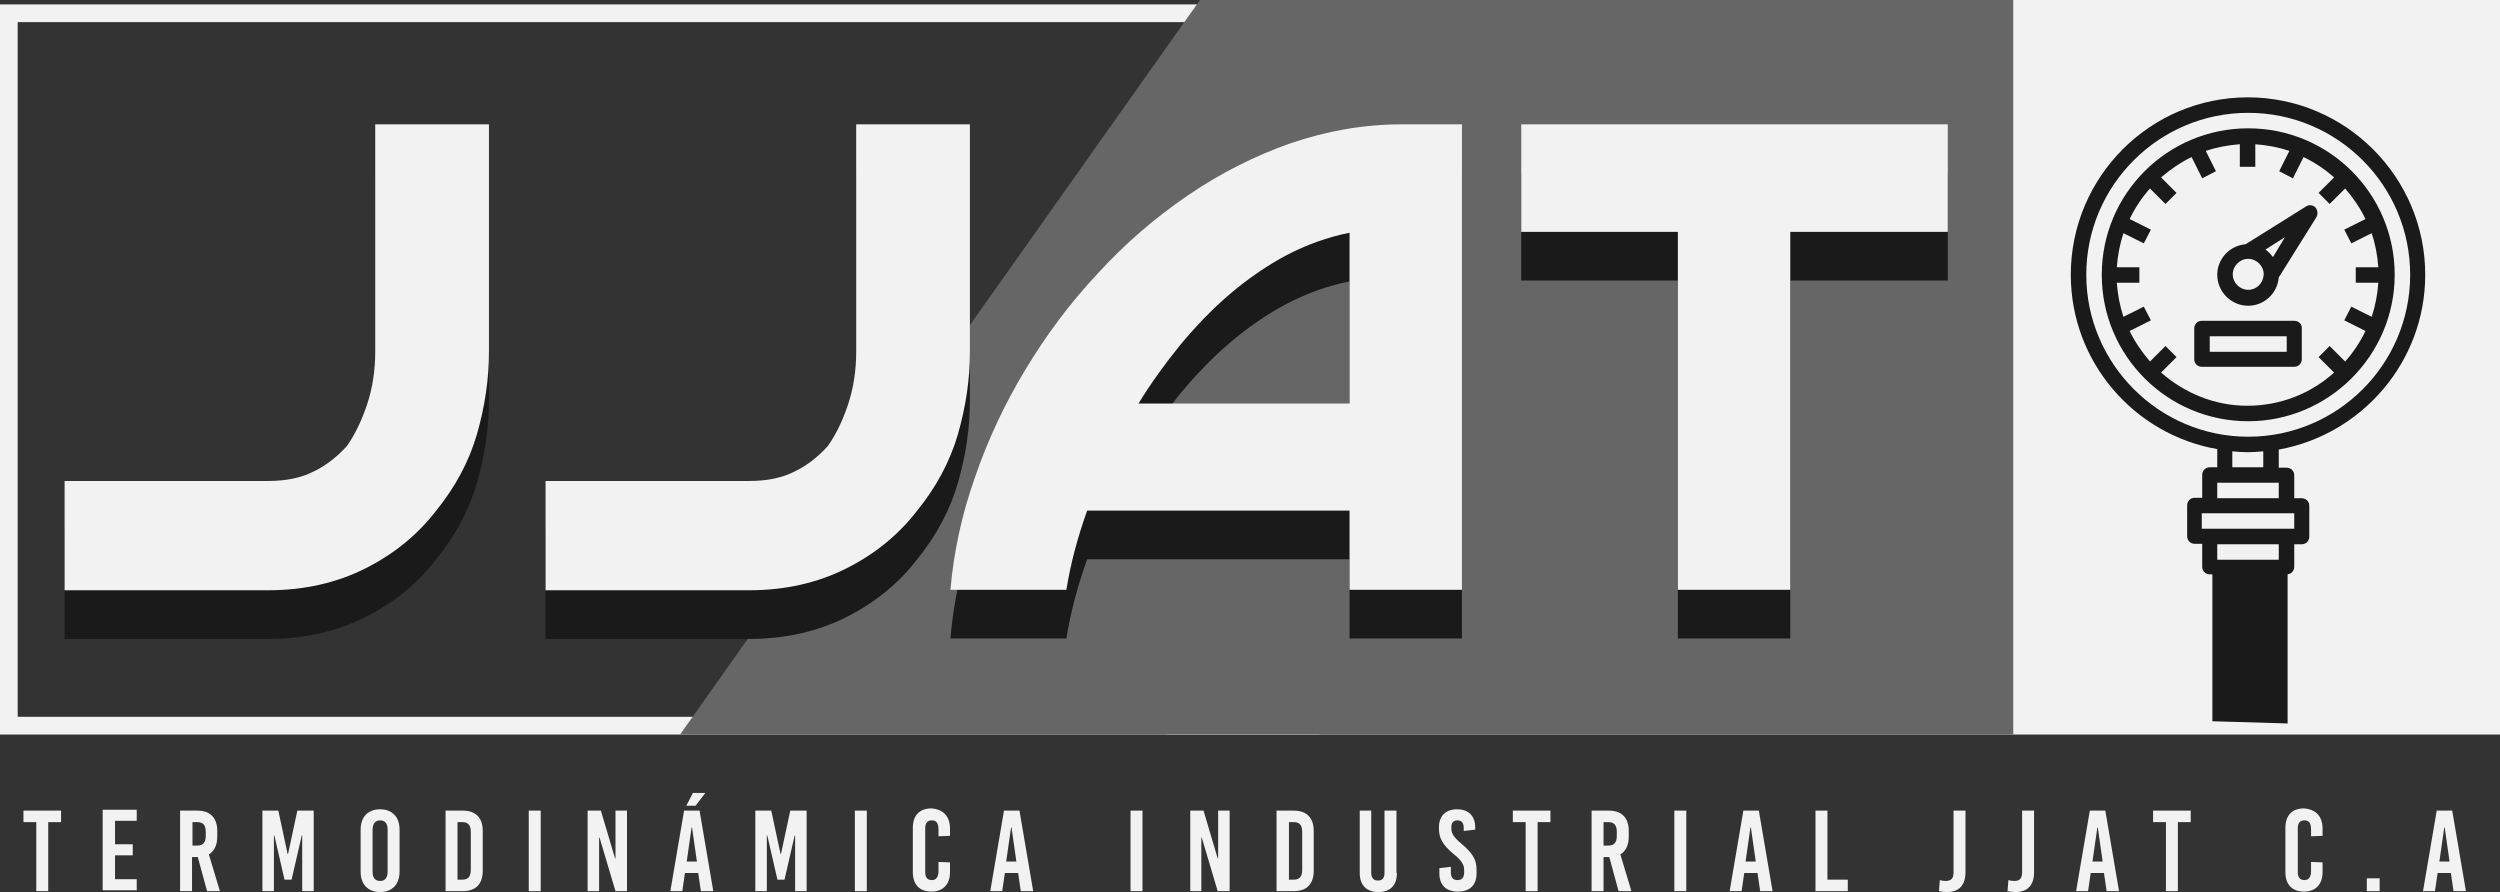 <svg xmlns="http://www.w3.org/2000/svg" xmlns:xlink="http://www.w3.org/1999/xlink" viewBox="0 0 565 201.6" xmlns:v="https://vecta.io/nano"><rect x="0" y="0" width="565" height="201.6" fill="#333333" stroke="none"/><style><![CDATA[.F{fill:#1a1a1a}.G{fill:#f2f2f2}.H{fill:#ff630d}]]></style><g class="G"><path d="M-480.5 163.5l114-161h180v161z"/><path d="M-184 166h-301.3L-367.8 0H-184v166zm-291.7-5H-189V5h-176.2l-110.5 156zm744.2-641.5l114-161h180v161z"/></g><path d="M565-478H263.7l117.5-166H565v166zm-291.7-5H560v-156H383.8L273.3-483z" class="F"/><g class="G"><path d="M268.5 163.5l114-161h180v161z"/><path d="M565 166H263.7L381.2 0H565v166zm-291.7-5H560V5H383.8L273.3 161z"/><path d="M298.2 166H0V1h282.8l15.4 165zM4 162h289.8L279.2 5H4v157z"/></g><path d="M674-847h707v600H674z" class="H"/><path d="M1018.5-475.5l114-161h180v161z" class="G"/><path d="M1315-473h-301.3l117.5-166H1315v166zm-291.7-5H1310v-156h-176.2l-110.5 156z" class="F"/><path d="M1007.5 147.5l114-161h180v161z" class="H"/><g class="F"><path d="M1304 150h-301.3l117.5-166H1304v166zm-291.7-5H1299V-11h-176.2l-110.5 156z"/><path d="M897.5 147.5l114-161h180v161z"/><path d="M1194 150H892.7l117.5-166H1194v166zm-291.7-5H1189V-11h-176.2L902.3 145z"/><path d="M1037.7 150H738.5V-16h283.8l15.4 166zm-294.2-5h288.8l-14.5-156H743.5v156z"/><use xlink:href="#B"/><use xlink:href="#B" x="108.7"/><path d="M1055.8 22.1h13.6v105.2H1044v-17.9h-59.3c-2.3 6.4-3.8 12.3-4.7 17.9h-26.2c.7-8.3 2.5-16.8 5.5-25.3 2.9-8.5 6.7-16.6 11.4-24.4s10.1-15.1 16.4-21.8c6.2-6.8 13-12.6 20.3-17.6s15-8.9 23.2-11.8c8.2-2.8 16.6-4.3 25.2-4.3zM1044 46.6c-5 1-9.7 2.7-14.3 5.1-4.5 2.4-8.8 5.4-12.8 8.8s-7.7 7.3-11.2 11.5c-3.4 4.2-6.6 8.6-9.4 13.2h47.6V46.6zm74.2 80.7V46.4h-35.4V22.1h96.4v24.3h-35.6v80.9h-25.4zm168.9-82.2c0-22.1-18-40.1-40.1-40.1-22 0-40 18-40 40.1 0 19.7 14.3 36.1 33.1 39.4v4.1h-1.7c-1 0-1.7.8-1.7 1.7v5.2h-1.7c-1 0-1.7.8-1.7 1.7v7c0 1 .8 1.7 1.7 1.7h1.7v5.2c0 1 .8 1.7 1.7 1.7h17.4c1 0 1.7-.8 1.7-1.7V106h1.7c1 0 1.7-.8 1.7-1.7v-7c0-1-.8-1.7-1.7-1.7h-1.7v-5.2c0-1-.8-1.7-1.7-1.7h-1.7v-4.1c18.7-3.4 33-19.8 33-39.5zm-76.6 0c0-20.2 16.4-36.6 36.6-36.6s36.6 16.4 36.6 36.6-16.4 36.6-36.6 36.6c-20.2-.1-36.6-16.5-36.6-36.6zm43.5 64.4h-13.9V106h13.9v3.5zm3.5-7h-20.9V99h20.9v3.5zm-17.4-6.9v-3.5h13.9v3.5h-13.9zm10.4-7h-7V85c1.1.1 2.3.2 3.5.2s2.3-.1 3.5-.2v3.6zm29.7-43.5c0-18.3-14.8-33.1-33.1-33.1S1214 26.8 1214 45.1s14.8 33.1 33.1 33.1c18.2 0 33.1-14.9 33.1-33.1zm-52.8 22.1l3.5-3.5-2.5-2.5-3.5 3.5c-1.8-2.1-3.4-4.4-4.6-6.9l4.8-2.4-1.6-3.1-4.6 2.3c-.8-2.4-1.3-5-1.5-7.7h5.1v-3.5h-5.1c.2-2.7.7-5.3 1.5-7.7l4.6 2.3 1.6-3.1-4.8-2.4c1.2-2.5 2.8-4.9 4.6-6.9l3.5 3.5 2.5-2.5-3.5-3.5c2.1-1.8 4.4-3.4 6.9-4.6l2.4 4.8 3.1-1.6-2.3-4.6c2.4-.8 5-1.3 7.7-1.5v5.1h3.5v-5.1c2.7.2 5.3.7 7.7 1.5l-2.3 4.6 3.1 1.6 2.4-4.8c2.5 1.2 4.9 2.8 6.9 4.6l-3.5 3.5 2.5 2.5 3.5-3.5c1.8 2.1 3.4 4.4 4.6 6.9l-4.8 2.4 1.6 3.1 4.6-2.3c.8 2.4 1.3 5 1.5 7.7h-5.1v3.5h5.1c-.2 2.7-.7 5.3-1.5 7.7l-4.6-2.3-1.6 3.1 4.8 2.4c-1.2 2.5-2.8 4.9-4.6 6.9l-3.5-3.5-2.5 2.5 3.5 3.5c-5.2 4.7-12.1 7.5-19.6 7.5-7.4 0-14.2-2.9-19.5-7.5z"/><use xlink:href="#C"/><path d="M1257.5 55.5h-20.9c-1 0-1.7.8-1.7 1.7v7c0 1 .8 1.7 1.7 1.7h20.9c1 0 1.7-.8 1.7-1.7v-7c.1-.9-.7-1.7-1.7-1.7zm-1.7 7h-17.4V59h17.4v3.5zm.2 49.5v34.5l-17-.5v-36m59.1-686.9c0-22.1-18-40.1-40.1-40.1s-40.1 18-40.1 40.1c0 19.7 14.3 36.1 33.1 39.4v4.1h-1.7c-1 0-1.7.8-1.7 1.7v5.2h-1.7c-1 0-1.7.8-1.7 1.7v7c0 1 .8 1.7 1.7 1.7h1.7v5.2c0 1 .8 1.7 1.7 1.7h17.4c1 0 1.7-.8 1.7-1.7v-5.2h1.7c1 0 1.7-.8 1.7-1.7v-7c0-1-.8-1.7-1.7-1.7h-1.7v-5.2c0-1-.8-1.7-1.7-1.7h-1.7v-4.1c18.8-3.3 33.1-19.7 33.1-39.4zm-76.6 0c0-20.2 16.4-36.6 36.6-36.6s36.6 16.4 36.6 36.6-16.4 36.6-36.6 36.6c-20.2-.1-36.6-16.5-36.6-36.6zm43.5 64.4h-13.9v-3.5h13.9v3.5zm3.5-7h-20.9v-3.5h20.9v3.5zm-17.4-6.9v-3.5h13.9v3.5h-13.9zm10.4-7h-7v-3.6c1.1.1 2.3.2 3.5.2s2.3-.1 3.5-.2v3.6zm29.7-43.5c0-18.3-14.8-33.1-33.1-33.1s-33.1 14.8-33.1 33.1 14.8 33.1 33.1 33.1c18.2 0 33.1-14.9 33.1-33.1zm-52.8 22.1l3.5-3.5-2.5-2.5-3.5 3.5c-1.8-2.1-3.4-4.4-4.6-6.9l4.8-2.4-1.6-3.1-4.6 2.3c-.8-2.4-1.3-5-1.5-7.7h5.1v-3.5h-5.1c.2-2.7.7-5.3 1.5-7.7l4.6 2.3 1.6-3.1-4.8-2.4c1.2-2.5 2.8-4.9 4.6-6.9l3.5 3.5 2.5-2.5-3.5-3.5c2.1-1.8 4.4-3.4 6.9-4.6l2.4 4.8 3.1-1.6-2.3-4.6c2.4-.8 5-1.3 7.7-1.5v5.1h3.5v-5.1c2.7.2 5.3.7 7.7 1.5l-2.3 4.6 3.1 1.6 2.4-4.8c2.5 1.2 4.9 2.8 6.9 4.6l-3.5 3.5 2.5 2.5 3.5-3.5c1.8 2.1 3.4 4.4 4.6 6.9l-4.8 2.4 1.6 3.1 4.6-2.3c.8 2.4 1.3 5 1.5 7.7h-5.1v3.5h5.1c-.2 2.7-.7 5.3-1.5 7.7l-4.6-2.3-1.6 3.1 4.8 2.4c-1.2 2.5-2.8 4.9-4.6 6.9l-3.5-3.5-2.5 2.5 3.5 3.5c-5.2 4.7-12.1 7.5-19.6 7.5-7.4 0-14.2-2.9-19.5-7.5z"/><use xlink:href="#D"/><use xlink:href="#E"/><path d="M1267-510v34.5l-17-.5v-36m-701.9-70.9c0-22.1-18-40.1-40.1-40.1s-40 18-40 40.1c0 19.7 14.3 36.1 33.1 39.4v4.1h-1.7c-1 0-1.7.8-1.7 1.7v5.2H496c-1 0-1.7.8-1.7 1.7v7c0 1 .8 1.7 1.7 1.7h1.7v5.2c0 1 .8 1.7 1.7 1.7h17.4c1 0 1.7-.8 1.7-1.7v-5.2h1.7c1 0 1.7-.8 1.7-1.7v-7c0-1-.8-1.7-1.7-1.7h-1.7v-5.2c0-1-.8-1.7-1.7-1.7H515v-4.1c18.8-3.3 33.1-19.7 33.1-39.4zm-76.6 0c0-20.2 16.4-36.6 36.6-36.6s36.6 16.4 36.6 36.6-16.4 36.6-36.6 36.6-36.6-16.5-36.6-36.6zm43.5 64.4h-13.9v-3.5H515v3.5zm3.5-7h-20.9v-3.5h20.9v3.5zm-17.4-6.9v-3.5H515v3.5h-13.9zm10.4-7h-7v-3.6c1.1.1 2.3.2 3.5.2s2.3-.1 3.5-.2v3.6zm29.7-43.5c0-18.3-14.8-33.1-33.1-33.1S475-601.2 475-582.9s14.8 33.1 33.1 33.1c18.2 0 33.1-14.9 33.1-33.1zm-52.8 22.1l3.5-3.5-2.5-2.5-3.5 3.5c-1.8-2.1-3.4-4.4-4.6-6.9l4.8-2.4-1.6-3.1-4.6 2.3c-.8-2.4-1.3-5-1.5-7.7h5.1v-3.5h-5.1c.2-2.7.7-5.3 1.5-7.7l4.6 2.3 1.6-3.1-4.8-2.4c1.2-2.5 2.8-4.9 4.6-6.9l3.5 3.5 2.5-2.5-3.5-3.5c2.1-1.8 4.4-3.4 6.9-4.6l2.4 4.8 3.1-1.6-2.3-4.6c2.4-.8 5-1.3 7.7-1.5v5.1h3.5v-5.1c2.7.2 5.3.7 7.7 1.5l-2.3 4.6 3.1 1.6 2.4-4.8c2.5 1.2 4.9 2.8 6.9 4.6l-3.5 3.5 2.5 2.5 3.5-3.5c1.8 2.1 3.4 4.4 4.6 6.9l-4.8 2.4 1.6 3.1 4.6-2.3c.8 2.4 1.3 5 1.5 7.7h-5.1v3.5h5.1c-.2 2.7-.7 5.3-1.5 7.7l-4.6-2.3-1.6 3.1 4.8 2.4c-1.2 2.5-2.8 4.9-4.6 6.9l-3.5-3.5-2.5 2.5 3.5 3.5c-5.2 4.7-12.1 7.5-19.6 7.5s-14.2-2.9-19.5-7.5z"/><use xlink:href="#D" x="-750" y="-6"/><use xlink:href="#E" x="-750" y="-6"/><path d="M517-516v34.5l-17-.5v-36m48.1 580.1c0-22.1-18-40.1-40.1-40.1s-40 18-40 40.1c0 19.7 14.3 36.1 33.1 39.4v4.1h-1.7c-1 0-1.7.8-1.7 1.7v5.2H496c-1 0-1.7.8-1.7 1.7v7c0 1 .8 1.7 1.7 1.7h1.7v5.2c0 1 .8 1.7 1.7 1.7h17.4c1 0 1.7-.8 1.7-1.7V123h1.7c1 0 1.7-.8 1.7-1.7v-7c0-1-.8-1.7-1.7-1.7h-1.7v-5.2c0-1-.8-1.7-1.7-1.7H515v-4.1c18.8-3.4 33.1-19.8 33.1-39.5zm-76.6 0c0-20.2 16.4-36.6 36.6-36.6s36.6 16.4 36.6 36.6-16.4 36.6-36.6 36.6-36.6-16.5-36.6-36.6zm43.5 64.4h-13.9V123H515v3.5zm3.5-7h-20.9V116h20.9v3.5zm-17.4-6.9v-3.5H515v3.5h-13.9zm10.4-7h-7V102c1.1.1 2.3.2 3.5.2s2.3-.1 3.5-.2v3.6zm29.7-43.5c0-18.3-14.8-33.1-33.1-33.1S475 43.8 475 62.1s14.8 33.1 33.1 33.1c18.2 0 33.1-14.9 33.1-33.1zm-52.8 22.1l3.5-3.5-2.5-2.5-3.5 3.5c-1.8-2.1-3.4-4.4-4.6-6.9l4.8-2.4-1.6-3.1-4.6 2.3c-.8-2.4-1.3-5-1.5-7.7h5.1v-3.5h-5.1c.2-2.7.7-5.3 1.5-7.7l4.6 2.3 1.6-3.1-4.8-2.4c1.2-2.5 2.8-4.9 4.6-6.9l3.5 3.5 2.5-2.5-3.5-3.5c2.1-1.8 4.4-3.4 6.9-4.6l2.4 4.8 3.1-1.6-2.3-4.6c2.4-.8 5-1.3 7.7-1.5v5.1h3.5v-5.1c2.7.2 5.3.7 7.7 1.5l-2.3 4.6 3.1 1.6 2.4-4.8c2.5 1.2 4.9 2.8 6.9 4.6l-3.5 3.5 2.5 2.5 3.5-3.5c1.8 2.1 3.4 4.4 4.6 6.9l-4.8 2.4 1.6 3.1 4.6-2.3c.8 2.4 1.3 5 1.5 7.7h-5.1v3.5h5.1c-.2 2.7-.7 5.3-1.5 7.7l-4.6-2.3-1.6 3.1 4.8 2.4c-1.2 2.5-2.8 4.9-4.6 6.9l-3.5-3.5-2.5 2.5 3.5 3.5c-5.2 4.7-12.1 7.5-19.6 7.5s-14.2-2.9-19.5-7.5z"/><use xlink:href="#C" x="-739" y="17"/><use xlink:href="#F"/><path d="M517 129v34.5l-17-.5v-36m-700.9-64.9c0-22.1-18-40.1-40.1-40.1s-40 18-40 40.1c0 19.7 14.3 36.1 33.1 39.4v4.1h-1.7c-1 0-1.7.8-1.7 1.7v5.2h-1.7c-1 0-1.7.8-1.7 1.7v7c0 1 .8 1.7 1.7 1.7h1.7v5.2c0 1 .8 1.7 1.7 1.7h17.4c1 0 1.7-.8 1.7-1.7V123h1.7c1 0 1.7-.8 1.7-1.7v-7c0-1-.8-1.7-1.7-1.7h-1.7v-5.2c0-1-.8-1.7-1.7-1.7h-1.7v-4.1c18.7-3.4 33-19.8 33-39.5zm-76.6 0c0-20.2 16.4-36.6 36.6-36.6s36.6 16.4 36.6 36.6-16.4 36.6-36.6 36.6-36.6-16.5-36.6-36.6zm43.5 64.4h-13.9V123h13.9v3.5zm3.5-7h-20.9V116h20.9v3.5zm-17.4-6.9v-3.5h13.9v3.5h-13.9zm10.4-7h-7V102c1.1.1 2.3.2 3.5.2s2.3-.1 3.5-.2v3.6z"/><path d="M-207.8 62.1c0-18.3-14.8-33.1-33.1-33.1S-274 43.8-274 62.1s14.8 33.1 33.1 33.1 33.1-14.9 33.1-33.1zm-52.8 22.1l3.5-3.5-2.5-2.5-3.5 3.5c-1.8-2.1-3.4-4.4-4.6-6.9l4.8-2.4-1.6-3.1-4.6 2.3c-.8-2.4-1.3-5-1.5-7.7h5.1v-3.5h-5.1c.2-2.7.7-5.3 1.5-7.7l4.6 2.3 1.6-3.1-4.8-2.4c1.2-2.5 2.8-4.9 4.6-6.9l3.5 3.5 2.5-2.5-3.5-3.5c2.1-1.8 4.4-3.4 6.9-4.6l2.4 4.8 3.1-1.6-2.3-4.6c2.4-.8 5-1.3 7.7-1.5v5.1h3.5v-5.1c2.7.2 5.3.7 7.7 1.5l-2.3 4.6 3.1 1.6 2.4-4.8c2.5 1.2 4.9 2.8 6.9 4.6l-3.5 3.5 2.5 2.5 3.5-3.5c1.8 2.1 3.4 4.4 4.6 6.9l-4.8 2.4 1.6 3.1 4.6-2.3c.8 2.4 1.3 5 1.5 7.7h-5.1v3.5h5.1c-.2 2.7-.7 5.3-1.5 7.7l-4.6-2.3-1.6 3.1 4.8 2.4c-1.2 2.5-2.8 4.9-4.6 6.9l-3.5-3.5-2.5 2.5 3.5 3.5c-5.2 4.7-12.1 7.5-19.6 7.5-7.4 0-14.2-2.9-19.5-7.5z"/><use xlink:href="#C" x="-1488" y="17"/><use xlink:href="#F" x="-749"/><path d="M-232 129v34.5l-17-.5v-36"/><use xlink:href="#G"/><path d="M768 168.7v5.1h4v2.5h-4v5.4h4.9v2.5h-7.7V166h7.7v2.5H768z"/><use xlink:href="#H"/><use xlink:href="#I"/><use xlink:href="#J"/><path d="M846.6 166.2c2.9 0 4.5 1.6 4.5 4.6v9c0 3-1.6 4.6-4.5 4.6h-3.9v-18.2h3.9zm-1.2 15.6h1.1c1.3 0 1.9-.7 1.9-2.2V171c0-1.5-.6-2.2-1.9-2.2h-1.1v13z"/><use xlink:href="#K"/><path d="M881.1 184.4l-3.6-12.1h-.1v12.1h-2.6v-18.2h3L881 177h.1v-10.8h2.6v18.2h-2.6z"/><use xlink:href="#L"/><use xlink:href="#I" x="111.4"/><use xlink:href="#K" x="73.7"/><use xlink:href="#M"/><use xlink:href="#N"/><use xlink:href="#K" x="136"/><use xlink:href="#O"/><path d="M1034.4 166.2c2.9 0 4.5 1.6 4.5 4.6v9c0 3-1.6 4.6-4.5 4.6h-3.9v-18.2h3.9zm-1.1 15.6h1.1c1.3 0 1.9-.7 1.9-2.2V171c0-1.5-.6-2.2-1.9-2.2h-1.1v13z"/><use xlink:href="#P"/><use xlink:href="#Q"/><use xlink:href="#G" x="336.6"/><use xlink:href="#R"/><use xlink:href="#K" x="258.9"/><use xlink:href="#N" x="167.1"/><path d="M1159.6 181.8v2.6h-7.3v-18.2h2.7v15.6h4.6z"/><use xlink:href="#S"/><use xlink:href="#S" x="15.5"/><use xlink:href="#T"/><use xlink:href="#G" x="481.3"/><use xlink:href="#M" x="310.2"/><path d="M1276.9 184.4v-2.9h2.9v2.9h-2.9z"/><use xlink:href="#T" x="78.4"/></g><g class="H"><use xlink:href="#U"/><use xlink:href="#U" x="108.7"/><path d="M1055.8 11.1h13.6v105.2H1044V98.5h-59.3c-2.3 6.4-3.8 12.3-4.7 17.9h-26.2c.7-8.3 2.5-16.8 5.5-25.3 2.9-8.5 6.7-16.6 11.4-24.4s10.1-15.1 16.4-21.8c6.2-6.8 13-12.6 20.3-17.6s15-8.9 23.2-11.8 16.6-4.4 25.2-4.4zM1044 35.6c-5 1-9.7 2.7-14.3 5.1-4.5 2.4-8.8 5.4-12.8 8.8s-7.7 7.3-11.2 11.5c-3.4 4.2-6.6 8.6-9.4 13.2h47.6V35.6zm74.2 80.7V35.4h-35.4V11.1h96.4v24.3h-35.6v80.9h-25.4z"/></g><g class="F"><path d="M908.5-475.5l114-161h180v161z"/><path d="M1205-473H903.7l117.5-166H1205v166zm-291.7-5H1200v-156h-176.2L913.3-478z"/><path d="M1048.7-473H749.5v-166h283.8l15.4 166zm-294.2-5h288.8l-14.5-156H754.5v156z"/><use xlink:href="#V"/><use xlink:href="#V" x="108.7"/><use xlink:href="#W"/><path d="M1129.2-494.7v-80.9h-35.4v-24.3h96.4v24.3h-35.6v80.9h-25.4z"/></g><g class="G"><use xlink:href="#G" x="8" y="-622"/><path d="M776-453.3v5.1h4v2.5h-4v5.4h4.9v2.5h-7.7V-456h7.7v2.5H776z"/><use xlink:href="#H" x="8" y="-622"/><use xlink:href="#I" x="8" y="-622"/><use xlink:href="#J" x="8" y="-622"/><use xlink:href="#X"/><use xlink:href="#K" x="8" y="-622"/><path d="M889.1-437.6l-3.6-12.1h-.1v12.1h-2.6v-18.2h3L889-445h.1v-10.8h2.6v18.2h-2.6z"/><use xlink:href="#L" x="8" y="-622"/><use xlink:href="#I" x="119.4" y="-622"/><use xlink:href="#K" x="81.7" y="-622"/><use xlink:href="#M" x="8" y="-622"/><use xlink:href="#N" x="8" y="-622"/><use xlink:href="#K" x="144" y="-622"/><use xlink:href="#O" x="8" y="-622"/><use xlink:href="#Y"/><use xlink:href="#P" x="8" y="-622"/><use xlink:href="#Z"/><use xlink:href="#G" x="344.6" y="-622"/><use xlink:href="#R" x="8" y="-622"/><use xlink:href="#K" x="266.9" y="-622"/><use xlink:href="#N" x="175.1" y="-622"/><path d="M1167.6-440.2v2.6h-7.3v-18.2h2.7v15.6h4.6z"/><use xlink:href="#S" x="8" y="-622"/><use xlink:href="#S" x="23.5" y="-622"/><use xlink:href="#T" x="8" y="-622"/><use xlink:href="#G" x="489.3" y="-622"/><use xlink:href="#M" x="318.2" y="-622"/><path d="M1284.9-437.6v-2.9h2.9v2.9h-2.9z"/><use xlink:href="#T" x="86.4" y="-622"/><use xlink:href="#V" y="-11"/><use xlink:href="#V" x="108.7" y="-11"/><use xlink:href="#W" y="-11"/><path d="M1129.2-505.7v-80.9h-35.4v-24.3h96.4v24.3h-35.6v80.9h-25.4z"/></g><g class="F"><path d="M158.5-480.5l114-161h180v161z"/><path d="M455-478H153.7l117.5-166H455v166zm-291.7-5H450v-156H273.8L163.3-483z"/><path d="M298.7-478.5H-.5v-166h283.8l15.4 166zm-294.2-5h288.8l-14.5-156H4.5v156z"/><use xlink:href="#V" x="-750" y="-6"/><use xlink:href="#V" x="-641.3" y="-6"/><path d="M316.8-605.9h13.6v105.2H305v-17.9h-59.3c-2.3 6.4-3.8 12.3-4.7 17.9h-26.2c.7-8.3 2.5-16.8 5.5-25.3 2.9-8.5 6.7-16.6 11.4-24.4s10.1-15.1 16.4-21.8c6.2-6.8 13-12.6 20.3-17.6s15-8.9 23.2-11.8c8.2-2.8 16.6-4.3 25.2-4.3zM305-581.4c-5 1-9.7 2.7-14.3 5.1-4.5 2.4-8.8 5.4-12.8 8.8s-7.7 7.3-11.2 11.5c-3.4 4.2-6.6 8.6-9.4 13.2H305v-38.6zm74.2 80.7v-80.9h-35.4v-24.3h96.4v24.3h-35.6v80.9h-25.4zM11.9-459.2v15.6H9.2v-15.6H6.3v-2.6h8.5v2.6h-2.9zm15.1-.1v5.1h4v2.5h-4v5.4h4.9v2.5h-7.7V-462h7.7v2.5H27z"/><use xlink:href="#H" x="-741" y="-628"/><path d="M69.3-443.6v-12.6h-.1l-2.3 10h-1.6l-2.3-10h-.1v12.6h-2.6v-18.2h3.6L66-452h.1l2.1-9.8h3.7v18.2h-2.6z"/><use xlink:href="#J" x="-741" y="-628"/><use xlink:href="#X" x="-749" y="-6"/><use xlink:href="#K" x="-741" y="-628"/><path d="M140.1-443.6l-3.6-12.1h-.1v12.1h-2.6v-18.2h3L140-451h.1v-10.8h2.6v18.2h-2.6z"/><use xlink:href="#L" x="-741" y="-628"/><use xlink:href="#I" x="-629.6" y="-628"/><use xlink:href="#K" x="-667.3" y="-628"/><use xlink:href="#M" x="-741" y="-628"/><use xlink:href="#N" x="-741" y="-628"/><use xlink:href="#K" x="-605" y="-628"/><path d="M276.2-443.6l-3.6-12.1h-.1v12.1H270v-18.2h3l3.2 10.8h.1v-10.8h2.6v18.2h-2.7z"/><use xlink:href="#Y" x="-749" y="-6"/><use xlink:href="#P" x="-741" y="-628"/><use xlink:href="#Z" x="-749" y="-6"/><use xlink:href="#G" x="-404.4" y="-628"/><use xlink:href="#R" x="-741" y="-628"/><use xlink:href="#K" x="-482.1" y="-628"/><use xlink:href="#N" x="-573.9" y="-628"/><path d="M418.6-446.2v2.6h-7.3v-18.2h2.7v15.6h4.6z"/><use xlink:href="#S" x="-741" y="-628"/><use xlink:href="#S" x="-725.5" y="-628"/><use xlink:href="#T" x="-741" y="-628"/><use xlink:href="#G" x="-259.7" y="-628"/><use xlink:href="#M" x="-430.8" y="-628"/><path d="M535.9-443.6v-2.9h2.9v2.9h-2.9z"/><use xlink:href="#T" x="-662.6" y="-628"/></g><g fill="#999"><use xlink:href="#V" x="-750" y="-17"/><use xlink:href="#V" x="-641.3" y="-17"/><path d="M316.8-616.9h13.6v105.2H305v-17.9h-59.3c-2.3 6.4-3.8 12.3-4.7 17.9h-26.2c.7-8.3 2.5-16.8 5.5-25.3 2.9-8.5 6.7-16.6 11.4-24.4s10.1-15.1 16.4-21.8c6.2-6.8 13-12.6 20.3-17.6s15-8.9 23.2-11.8c8.2-2.8 16.6-4.3 25.2-4.3zM305-592.4c-5 1-9.7 2.7-14.3 5.1-4.5 2.4-8.8 5.4-12.8 8.8s-7.7 7.3-11.2 11.5c-3.4 4.2-6.6 8.6-9.4 13.2H305v-38.6zm74.2 80.7v-80.9h-35.4v-24.3h96.4v24.3h-35.6v80.9h-25.4z"/></g><g fill="#666"><path d="M158.5 163.5l114-161h180v161z"/><path d="M455 166H153.7L271.2 0H455v166zm-291.7-5H450V5H273.8L163.3 161z"/></g><g class="F"><use xlink:href="#a"/><use xlink:href="#a" x="108.7"/><path d="M316.8 39.1h13.6v105.2H305v-17.9h-59.3c-2.3 6.4-3.8 12.3-4.7 17.9h-26.2c.7-8.3 2.5-16.8 5.5-25.3 2.9-8.5 6.7-16.6 11.4-24.4s10.1-15.1 16.4-21.8c6.2-6.8 13-12.6 20.3-17.6s15-8.9 23.2-11.8c8.2-2.8 16.6-4.3 25.2-4.3zM305 63.6c-5 1-9.7 2.7-14.3 5.1-4.5 2.4-8.8 5.4-12.8 8.8s-7.7 7.3-11.2 11.5c-3.4 4.2-6.6 8.6-9.4 13.2H305V63.6zm74.2 80.7V63.4h-35.4V39.1h96.4v24.3h-35.6v80.9h-25.4z"/></g><g class="G"><path d="M10.9 185.8v15.6H8.2v-15.6H5.3v-2.6h8.5v2.6h-2.9zm15.1-.1v5.1h4v2.5h-4v5.4h4.9v2.5h-7.7V183h7.7v2.5H26z"/><use xlink:href="#H" x="-742" y="17"/><path d="M68.3 201.4v-12.6h-.1l-2.3 10h-1.6l-2.3-10h-.1v12.6h-2.6v-18.2h3.6L65 193h.1l2.1-9.8h3.7v18.2h-2.6z"/><use xlink:href="#J" x="-742" y="17"/><use xlink:href="#b"/><use xlink:href="#K" x="-742" y="17"/><path d="M139.1 201.4l-3.6-12.1h-.1v12.1h-2.6v-18.2h3L139 194h.1v-10.8h2.6v18.2h-2.6z"/><use xlink:href="#L" x="-742" y="17"/><use xlink:href="#I" x="-630.6" y="17"/><use xlink:href="#K" x="-668.3" y="17"/><use xlink:href="#M" x="-742" y="17"/><use xlink:href="#N" x="-742" y="17"/><use xlink:href="#K" x="-606" y="17"/><path d="M275.2 201.4l-3.6-12.1h-.1v12.1H269v-18.2h3l3.2 10.8h.1v-10.8h2.6v18.2h-2.7z"/><use xlink:href="#c"/><use xlink:href="#P" x="-742" y="17"/><use xlink:href="#Q" x="-742" y="17"/><use xlink:href="#G" x="-405.4" y="17"/><use xlink:href="#R" x="-742" y="17"/><use xlink:href="#K" x="-483.1" y="17"/><use xlink:href="#N" x="-574.9" y="17"/><path d="M417.6 198.8v2.6h-7.3v-18.2h2.7v15.6h4.6z"/><use xlink:href="#S" x="-742" y="17"/><use xlink:href="#S" x="-726.5" y="17"/><use xlink:href="#T" x="-742" y="17"/><use xlink:href="#G" x="-260.7" y="17"/><use xlink:href="#M" x="-431.8" y="17"/><path d="M534.9 201.4v-2.9h2.9v2.9h-2.9z"/><use xlink:href="#T" x="-663.6" y="17"/><use xlink:href="#d"/><use xlink:href="#d" x="108.7"/><path d="M316.8 28.1h13.6v105.2H305v-17.9h-59.3c-2.3 6.4-3.8 12.3-4.7 17.9h-26.2c.7-8.3 2.5-16.8 5.5-25.3 2.9-8.5 6.7-16.6 11.4-24.4s10.1-15.1 16.4-21.8c6.2-6.8 13-12.6 20.3-17.6s15-8.9 23.2-11.8c8.2-2.8 16.6-4.3 25.2-4.3zM305 52.6c-5 1-9.7 2.7-14.3 5.1-4.5 2.4-8.8 5.4-12.8 8.8s-7.7 7.3-11.2 11.5c-3.4 4.2-6.6 8.6-9.4 13.2H305V52.6zm74.2 80.7V52.4h-35.4V28.1h96.4v24.3h-35.6v80.9h-25.4zm-830 32.7H-749V1h282.8l15.4 165zm-294.2-4h289.8L-469.8 5H-745v157z"/></g><g fill="#666"><path d="M-590.5 163.5l114-161h180v161z"/><path d="M-294 166h-301.3L-477.8 0H-294v166zm-291.7-5H-299V5h-176.2l-110.5 156z"/></g><g class="F"><use xlink:href="#a" x="-749"/><use xlink:href="#a" x="-640.3"/><path d="M-432.2 39.1h13.6v105.2H-444v-17.9h-59.3c-2.3 6.4-3.8 12.3-4.7 17.9h-26.2c.7-8.3 2.5-16.8 5.5-25.3 2.9-8.5 6.7-16.6 11.4-24.4s10.1-15.1 16.4-21.8c6.2-6.8 13-12.6 20.3-17.6s15-8.9 23.2-11.8c8.2-2.8 16.6-4.3 25.2-4.3zM-444 63.6c-5 1-9.7 2.7-14.3 5.1-4.5 2.4-8.8 5.4-12.8 8.8s-7.7 7.3-11.2 11.5c-3.4 4.2-6.6 8.6-9.4 13.2h47.6V63.6zm74.2 80.7V63.4h-35.4V39.1h96.4v24.3h-35.6v80.9h-25.4z"/></g><g class="G"><use xlink:href="#G" x="-1491" y="17"/><path d="M-723 185.7v5.1h4v2.5h-4v5.4h4.9v2.5h-7.7V183h7.7v2.5h-4.9z"/><use xlink:href="#H" x="-1491" y="17"/><use xlink:href="#I" x="-1491" y="17"/><use xlink:href="#J" x="-1491" y="17"/><use xlink:href="#b" x="-749"/><use xlink:href="#K" x="-1491" y="17"/><use xlink:href="#O" x="-1627.1" y="17"/><use xlink:href="#L" x="-1491" y="17"/><use xlink:href="#I" x="-1379.6" y="17"/><use xlink:href="#K" x="-1417.3" y="17"/><use xlink:href="#M" x="-1491" y="17"/><use xlink:href="#N" x="-1491" y="17"/><use xlink:href="#K" x="-1355" y="17"/><use xlink:href="#O" x="-1491" y="17"/><use xlink:href="#c" x="-749"/><use xlink:href="#P" x="-1491" y="17"/><use xlink:href="#Q" x="-1491" y="17"/><use xlink:href="#G" x="-1154.4" y="17"/><use xlink:href="#R" x="-1491" y="17"/><use xlink:href="#K" x="-1232.1" y="17"/><use xlink:href="#N" x="-1323.9" y="17"/><path d="M-331.4 198.8v2.6h-7.3v-18.2h2.7v15.6h4.6z"/><use xlink:href="#S" x="-1491" y="17"/><use xlink:href="#S" x="-1475.5" y="17"/><use xlink:href="#T" x="-1491" y="17"/><use xlink:href="#G" x="-1009.7" y="17"/><use xlink:href="#M" x="-1180.8" y="17"/><path d="M-214.1 201.4v-2.9h2.9v2.9h-2.9z"/><use xlink:href="#T" x="-1412.6" y="17"/><use xlink:href="#d" x="-749"/><use xlink:href="#d" x="-640.3"/><path d="M-432.2 28.1h13.6v105.2H-444v-17.9h-59.3c-2.3 6.4-3.8 12.3-4.7 17.9h-26.2c.7-8.3 2.5-16.8 5.5-25.3 2.9-8.5 6.7-16.6 11.4-24.4s10.1-15.1 16.4-21.8c6.2-6.8 13-12.6 20.3-17.6s15-8.9 23.2-11.8c8.2-2.8 16.6-4.3 25.2-4.3zM-444 52.6c-5 1-9.7 2.7-14.3 5.1-4.5 2.4-8.8 5.4-12.8 8.8s-7.7 7.3-11.2 11.5c-3.4 4.2-6.6 8.6-9.4 13.2h47.6V52.6zm74.2 80.7V52.4h-35.4V28.1h96.4v24.3h-35.6v80.9h-25.4z"/></g><defs ><path id="B" d="M753.6 127.3v-24.6h46c4.1 0 7.5-.7 10.4-2.2 2.9-1.4 5.3-3.4 7.4-5.7 1.9-2.7 3.4-5.9 4.6-9.5 1.2-3.7 1.8-7.6 1.8-11.8V22.1h25.7v51.4c0 6.2-.9 12.3-2.7 18.6-1.8 6.2-4.9 12-9.3 17.4-4.1 5.3-9.3 9.6-15.8 12.9s-13.9 5-22.1 5h-46z"/><path id="C" d="M1260.1 29.7l-13.6 8.5c-3.6.3-6.4 3.3-6.4 6.9 0 3.8 3.1 7 7 7 3.6 0 6.6-2.8 6.9-6.4l8.5-13.6c.4-.7.3-1.6-.2-2.2-.6-.6-1.5-.7-2.2-.2zm-13 18.8c-1.9 0-3.5-1.6-3.5-3.5s1.6-3.5 3.5-3.5 3.5 1.6 3.5 3.5c-.1 2-1.6 3.5-3.5 3.5zm5.6-7.4c-.5-.6-1-1.2-1.7-1.7l4.4-2.8-2.7 4.5z"/><path id="D" d="M1271.1-592.3l-13.6 8.5c-3.6.3-6.4 3.3-6.4 6.9 0 3.8 3.1 7 7 7 3.6 0 6.6-2.8 6.9-6.4l8.5-13.6c.4-.7.3-1.6-.2-2.2-.6-.6-1.5-.7-2.2-.2zm-13 18.8c-1.9 0-3.5-1.6-3.5-3.5s1.6-3.5 3.5-3.5 3.5 1.6 3.5 3.5-1.6 3.5-3.5 3.5zm5.6-7.4c-.5-.6-1-1.2-1.7-1.7l4.4-2.8-2.7 4.5z"/><path id="E" d="M1268.5-566.5h-20.9c-1 0-1.7.8-1.7 1.7v7c0 1 .8 1.7 1.7 1.7h20.9c1 0 1.7-.8 1.7-1.7v-7c.1-.9-.7-1.7-1.7-1.7zm-1.7 7h-17.4v-3.5h17.4v3.5z"/><path id="F" d="M518.5 72.5h-20.9c-1 0-1.7.8-1.7 1.7v7c0 1 .8 1.7 1.7 1.7h20.9c1 0 1.7-.8 1.7-1.7v-7c.1-.9-.7-1.7-1.7-1.7zm-1.7 7h-17.4V76h17.4v3.5z"/><path id="G" d="M752.9 168.8v15.6h-2.7v-15.6h-2.9v-2.6h8.5v2.6h-2.9z"/><path id="H" d="M786.7 176.7h-1.3v7.7h-2.7v-18.2h3.9c2.9 0 4.5 1.6 4.5 4.6v1.3c0 1.9-.7 3.3-1.9 4l2.5 8.3h-2.9l-2.1-7.7zm-1.2-2.6h1.1c1.3 0 1.9-.7 1.9-2.2v-.9c0-1.5-.6-2.2-1.9-2.2h-1.1v5.3z"/><path id="I" d="M810.3 184.4v-12.6h-.1l-2.3 10h-1.6l-2.3-10h-.1v12.6h-2.6v-18.2h3.6l2.1 9.8h.1l2.1-9.8h3.7v18.2h-2.6z"/><path id="J" d="M832.3 170.5v9.5c0 2.9-1.7 4.6-4.4 4.6s-4.4-1.7-4.4-4.6v-9.5c0-2.9 1.7-4.6 4.4-4.6s4.4 1.7 4.4 4.6zm-6.1 0v9.5c0 1.4.6 2.1 1.7 2.1s1.7-.7 1.7-2.1v-9.5c0-1.4-.6-2.1-1.7-2.1s-1.7.8-1.7 2.1z"/><path id="K" d="M861.5 184.4v-18.2h2.7v18.2h-2.7z"/><path id="L" d="M900.4 184.4l-.6-4.1h-3l-.6 4.1h-2.7l3.1-18.2h3.5l3.1 18.2h-2.8zm-3.3-19.3l1.5-2.9h2.8l-2.2 2.9h-2.1zm.1 12.6h2.3l-1.1-7.7h-.1l-1.1 7.7z"/><path id="M" d="M956.7 170.3v1.6l-2.6.1v-1.5c0-1.5-.5-2.1-1.5-2.1s-1.5.6-1.5 1.8v9.9c0 1.2.5 1.8 1.5 1.8s1.5-.7 1.5-2.1v-2l2.6.1v2.2c0 2.8-1.6 4.4-4.2 4.4-2.7 0-4.2-1.6-4.2-4.4v-10c0-2.8 1.5-4.4 4.2-4.4 2.7.2 4.2 1.8 4.2 4.6z"/><path id="N" d="M972.7 184.4l-.6-4.1h-3l-.6 4.1h-2.7l3.1-18.2h3.5l3.1 18.2h-2.8zm-3.3-6.7h2.3l-1.1-7.7h-.1l-1.1 7.7z"/><path id="O" d="M1017.2 184.4l-3.6-12.1h-.1v12.1h-2.6v-18.2h3l3.2 10.8h.1v-10.8h2.6v18.2h-2.6z"/><path id="P" d="M1057.7 180.3c0 2.9-1.6 4.3-4.2 4.3s-4.2-1.5-4.2-4.3v-14.1h2.6v14c0 1.3.6 1.8 1.5 1.8 1 0 1.5-.5 1.5-1.8v-14h2.7v14.1z"/><path id="Q" d="M1075.4 170v.5l-2.6.3v-.8c0-1-.5-1.6-1.4-1.6s-1.4.5-1.4 1.6v.2c0 1.1.5 2 2.3 3.5 2.5 2.1 3.4 3.6 3.4 5.8v.9c0 2.6-1.5 4.1-4.2 4.1s-4.2-1.5-4.2-4.1v-1.2l2.6-.3v1.3c0 1.1.5 1.7 1.5 1.7s1.5-.6 1.5-1.7v-.6c0-1.1-.5-2.1-2.4-3.6-2.5-2.1-3.3-3.6-3.3-5.8v-.2c0-2.6 1.5-4.1 4.1-4.1s4.1 1.5 4.1 4.1z"/><path id="R" d="M1105.7 176.7h-1.3v7.7h-2.7v-18.2h3.9c2.9 0 4.5 1.6 4.5 4.6v1.3c0 1.9-.7 3.3-1.9 4l2.5 8.3h-2.9l-2.1-7.7zm-1.3-2.6h1.1c1.3 0 1.9-.7 1.9-2.2v-.9c0-1.5-.6-2.2-1.9-2.2h-1.1v5.3z"/><path id="S" d="M1186.2 180.1c0 2.9-1.4 4.5-4.2 4.5-.6 0-1.3-.1-1.8-.2l.2-2.5c.3.1.8.2 1.3.2 1.3 0 1.8-.6 1.8-2v-13.9h2.7v13.9z"/><path id="T" d="M1218.1 184.4l-.6-4.1h-3l-.6 4.1h-2.7l3.1-18.2h3.5l3.1 18.2h-2.8zm-3.2-6.7h2.3l-1.1-7.7h-.1l-1.1 7.7z"/><path id="U" d="M753.6 116.3V91.8h46c4.1 0 7.5-.7 10.4-2.2 2.9-1.4 5.3-3.4 7.4-5.7 1.9-2.7 3.4-5.9 4.6-9.5 1.2-3.7 1.8-7.6 1.8-11.8V11.1h25.7v51.4c0 6.2-.9 12.3-2.7 18.6-1.8 6.2-4.9 12-9.3 17.4-4.1 5.3-9.3 9.6-15.8 12.9s-13.9 5-22.1 5h-46z"/><path id="V" d="M764.6-494.7v-24.6h46c4.1 0 7.5-.7 10.4-2.2 2.9-1.4 5.3-3.4 7.4-5.7 1.9-2.7 3.4-5.9 4.6-9.5 1.2-3.7 1.8-7.6 1.8-11.8v-51.4h25.7v51.4c0 6.2-.9 12.3-2.7 18.6-1.8 6.2-4.9 12-9.3 17.4-4.1 5.3-9.3 9.6-15.8 12.9s-13.9 5-22.1 5h-46z"/><path id="W" d="M1066.8-599.9h13.6v105.2H1055v-17.9h-59.3c-2.3 6.4-3.8 12.3-4.7 17.9h-26.2c.7-8.3 2.5-16.8 5.5-25.3 2.9-8.5 6.7-16.6 11.4-24.4s10.1-15.1 16.4-21.8c6.2-6.8 13-12.6 20.3-17.6s15-8.9 23.2-11.8c8.2-2.8 16.6-4.3 25.2-4.3zm-11.8 24.5c-5 1-9.7 2.7-14.3 5.1-4.5 2.4-8.8 5.4-12.8 8.8s-7.7 7.3-11.2 11.5c-3.4 4.2-6.6 8.6-9.4 13.2h47.6v-38.6z"/><path id="X" d="M854.6-455.8c2.9 0 4.5 1.6 4.5 4.6v9c0 3-1.6 4.6-4.5 4.6h-3.9v-18.2h3.9zm-1.2 15.6h1.1c1.3 0 1.9-.7 1.9-2.2v-8.6c0-1.5-.6-2.2-1.9-2.2h-1.1v13z"/><path id="Y" d="M1042.4-455.8c2.9 0 4.5 1.6 4.5 4.6v9c0 3-1.6 4.6-4.5 4.6h-3.9v-18.2h3.9zm-1.1 15.6h1.1c1.3 0 1.9-.7 1.9-2.2v-8.6c0-1.5-.6-2.2-1.9-2.2h-1.1v13z"/><path id="Z" d="M1083.4-452v.5l-2.6.3v-.7c0-1-.5-1.6-1.4-1.6s-1.4.5-1.4 1.6v.2c0 1.1.5 2 2.3 3.5 2.5 2.1 3.4 3.6 3.4 5.8v.9c0 2.6-1.5 4.1-4.2 4.1s-4.2-1.5-4.2-4.1v-1.2l2.6-.3v1.3c0 1.1.5 1.7 1.5 1.7s1.5-.6 1.5-1.7v-.6c0-1.1-.5-2.1-2.4-3.6-2.5-2.1-3.3-3.6-3.3-5.8v-.4c0-2.6 1.5-4.1 4.1-4.1s4.1 1.6 4.1 4.2z"/><path id="a" d="M14.6 144.3v-24.6h46c4.1 0 7.5-.7 10.4-2.2 2.9-1.4 5.3-3.4 7.4-5.7 1.9-2.7 3.4-5.9 4.6-9.5 1.2-3.7 1.8-7.6 1.8-11.8V39.1h25.7v51.4c0 6.2-.9 12.3-2.7 18.6-1.8 6.2-4.9 12-9.3 17.4-4.1 5.3-9.3 9.6-15.8 12.9s-13.9 5-22.1 5h-46z"/><path id="b" d="M104.6 183.2c2.9 0 4.5 1.6 4.5 4.6v9c0 3-1.6 4.6-4.5 4.6h-3.9v-18.2h3.9zm-1.2 15.6h1.1c1.3 0 1.9-.7 1.9-2.2V188c0-1.5-.6-2.2-1.9-2.2h-1.1v13z"/><path id="c" d="M292.4 183.2c2.9 0 4.5 1.6 4.5 4.6v9c0 3-1.6 4.6-4.5 4.6h-3.9v-18.2h3.9zm-1.1 15.6h1.1c1.3 0 1.9-.7 1.9-2.2V188c0-1.5-.6-2.2-1.9-2.2h-1.1v13z"/><path id="d" d="M14.6 133.3v-24.6h46c4.1 0 7.5-.7 10.4-2.2 2.9-1.4 5.3-3.4 7.4-5.7 1.9-2.7 3.4-5.9 4.6-9.5 1.2-3.7 1.8-7.6 1.8-11.8V28.1h25.7v51.4c0 6.2-.9 12.3-2.7 18.6-1.8 6.2-4.9 12-9.3 17.4-4.1 5.3-9.3 9.6-15.8 12.9s-13.9 5-22.1 5h-46z"/></defs></svg>